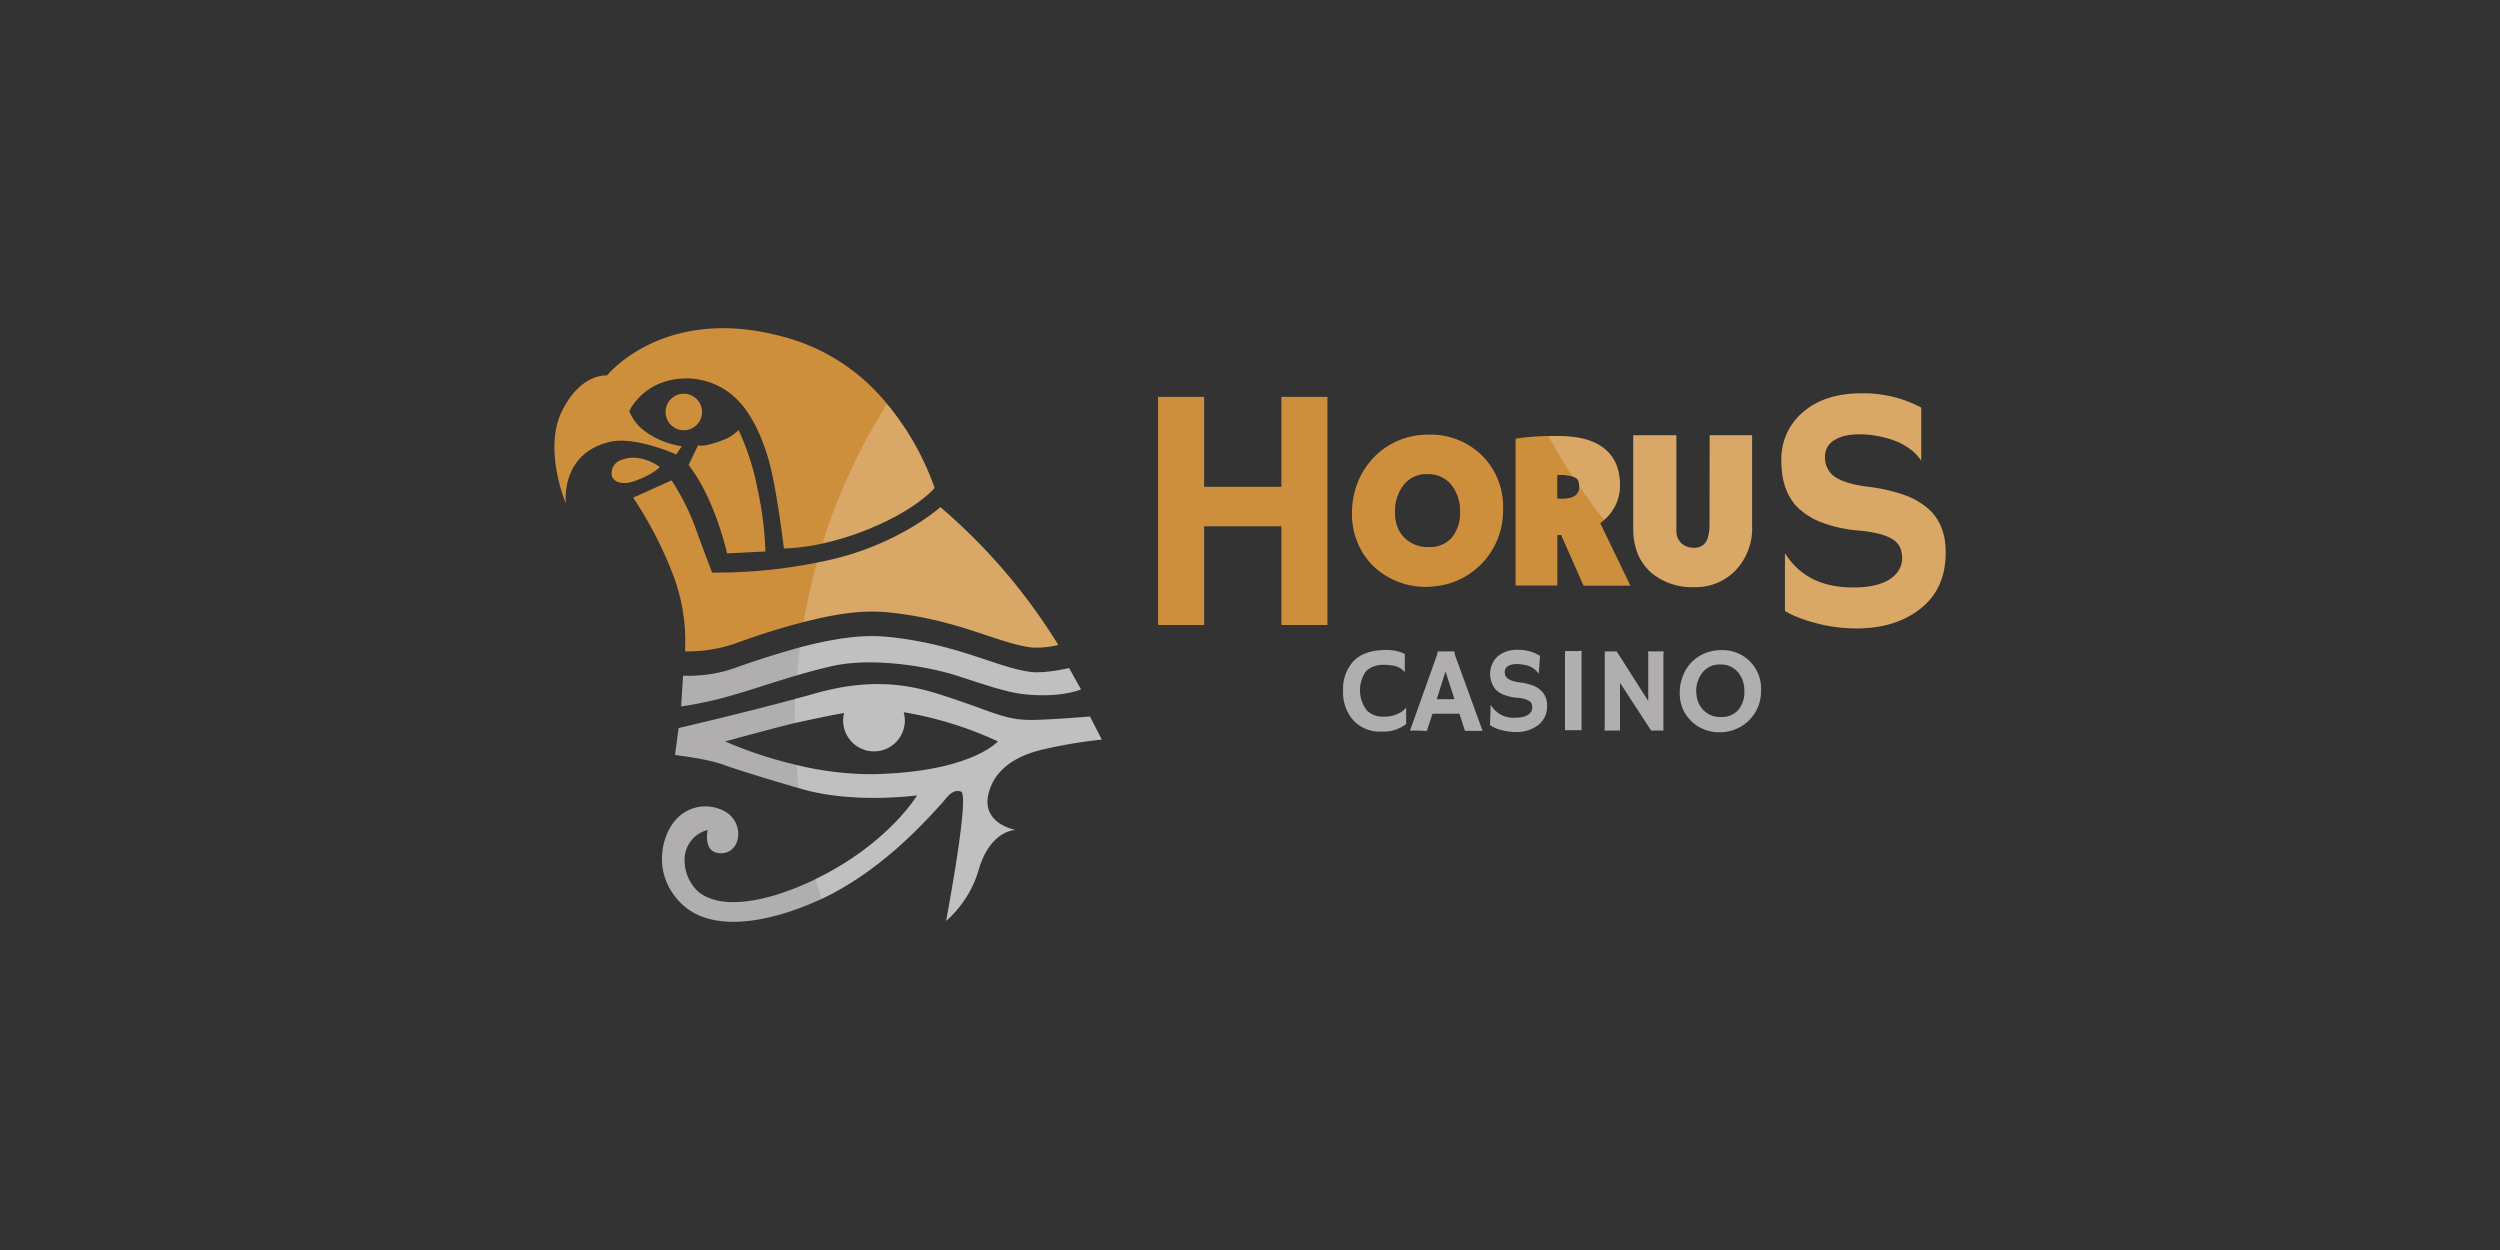 <svg id="Layer_1" data-name="Layer 1" xmlns="http://www.w3.org/2000/svg" viewBox="0 0 500 250"><rect x="0" y="0" width="500" height="250" fill="#333333" stroke="none"/><defs><style>.cls-1{fill:#b0aeae;}.cls-2{fill:#ce8f3c;}.cls-3{fill:#fff;opacity:0.22;isolation:isolate;}</style></defs><title>2488_500x250_dark</title><path class="cls-1" d="M277.17,130a8.43,8.43,0,0,1,3.79.78v3.64h0a3.9,3.9,0,0,0-2.8-1.35,9.49,9.49,0,0,0-1.6-.11,5.29,5.29,0,0,0-1.89.36,4,4,0,0,0-1.52,1,6.56,6.56,0,0,0,.31,7.86,4.51,4.51,0,0,0,3.21,1.15,6.37,6.37,0,0,0,3.7-1,3.31,3.31,0,0,0,.86-.85h0v3.33a7.44,7.44,0,0,1-4.92,1.51,7.21,7.21,0,0,1-5.69-2.31,8.41,8.41,0,0,1-2-5.83,8.24,8.24,0,0,1,2.17-6.05Q273,130,277.17,130Z"/><path class="cls-1" d="M285.36,146.21q-1-.09-2.4-.09H282l5.18-14.51a6.49,6.49,0,0,0,.34-1.14.61.61,0,0,0,0-.19h0c.52,0,1.07,0,1.64,0h1.72a.28.28,0,0,0,0,.13,5.61,5.61,0,0,0,.35,1.23l5.29,14.54H293l-1.12-3.43h-5.38Zm5.54-6.37-1.8-5.54-1.75,5.54Z"/><path class="cls-1" d="M308,131.16l-.23,3.49h-.09a4.33,4.33,0,0,0-3-1.71,7,7,0,0,0-1.28-.13,4.57,4.57,0,0,0-1.05.11,2.56,2.56,0,0,0-.75.3,1.3,1.3,0,0,0-.65,1.13,1.65,1.65,0,0,0,.57,1.35,5.15,5.15,0,0,0,2.37.77,11.56,11.56,0,0,1,2.66.62,5,5,0,0,1,1.64,1,4,4,0,0,1,1.23,3.08,4.66,4.66,0,0,1-2,4,7.05,7.05,0,0,1-4.26,1.23,11.27,11.27,0,0,1-4.1-.78A5.62,5.62,0,0,1,298,145l.13-4,.05,0a5.15,5.15,0,0,0,4.84,2.54c1.6,0,2.65-.38,3.17-1.15a1.62,1.62,0,0,0,.26-.88,1.84,1.84,0,0,0-.15-.8,1.47,1.47,0,0,0-.51-.54,5.24,5.24,0,0,0-2.32-.61,9.74,9.74,0,0,1-2.67-.59,5,5,0,0,1-1.66-1.06,4.89,4.89,0,0,1,.37-6.62,6,6,0,0,1,4.08-1.33A8.4,8.4,0,0,1,308,131.16Z"/><path class="cls-1" d="M313,130.21l1.44,0h.87a4.27,4.27,0,0,0,1-.09v15.92H313Z"/><path class="cls-1" d="M320.88,146.1a5.14,5.14,0,0,0,.07-.88V130.28h2.39l6.31,9.92v-9.11a1.59,1.59,0,0,0-.12-.81h3.22a7.17,7.17,0,0,0-.07,1V146.1h-2.46L324,136.56v9.54Z"/><path class="cls-1" d="M338.27,144.23a7.55,7.55,0,0,1-1.71-2.47,7.87,7.87,0,0,1-.61-3.18,9.18,9.18,0,0,1,.58-3.28,8.44,8.44,0,0,1,1.67-2.73,8,8,0,0,1,2.62-1.84,8.12,8.12,0,0,1,3.44-.7,7.67,7.67,0,0,1,7.95,8.05,8.17,8.17,0,0,1-6.11,8.1,9.42,9.42,0,0,1-2.42.28,8.19,8.19,0,0,1-5.39-2.18Zm1-5.83a5.45,5.45,0,0,0,.37,2,4.66,4.66,0,0,0,4.6,3,4.35,4.35,0,0,0,3.35-1.34,5.36,5.36,0,0,0,1.28-3.8,5.78,5.78,0,0,0-1.23-3.77A4.42,4.42,0,0,0,344,132.9a4.29,4.29,0,0,0-3.53,1.64A6,6,0,0,0,339.24,138.4Z"/><polygon class="cls-2" points="256.28 97.36 240.82 97.36 240.82 79.38 231.61 79.38 231.61 125 240.82 125 240.82 105.26 256.28 105.26 256.28 125 265.49 125 265.49 79.38 256.28 79.38 256.28 97.36"/><path class="cls-2" d="M296.1,90.81a14.62,14.62,0,0,0-10.32-3.88,15.25,15.25,0,0,0-6.38,1.3,14.92,14.92,0,0,0-4.87,3.49,15.53,15.53,0,0,0-3.08,5,17.22,17.22,0,0,0-1.06,6,14.9,14.9,0,0,0,1.17,5.93,14.11,14.11,0,0,0,3.2,4.66,15.12,15.12,0,0,0,10.06,4.06,17.57,17.57,0,0,0,4.45-.51,15.18,15.18,0,0,0,11.34-15A14.36,14.36,0,0,0,296.1,90.81Zm-5.86,16.85a5.81,5.81,0,0,1-4.46,1.75,6.54,6.54,0,0,1-4.92-1.89,6.44,6.44,0,0,1-1.38-2.15,7.59,7.59,0,0,1-.47-2.87A8.44,8.44,0,0,1,280.72,97a5.68,5.68,0,0,1,4.71-2.17A5.87,5.87,0,0,1,290.29,97a8.16,8.16,0,0,1,1.71,5.34,7.63,7.63,0,0,1-1.76,5.32Z"/><path class="cls-2" d="M385.73,101.82a14.56,14.56,0,0,0-4.7-2.76,34.75,34.75,0,0,0-7.6-1.73q-4.74-.61-6.78-2.19A4.67,4.67,0,0,1,365,91.25a3.69,3.69,0,0,1,1.84-3.2,7.24,7.24,0,0,1,2.13-.89,12.63,12.63,0,0,1,3-.3,19.19,19.19,0,0,1,3.7.37q6,1.13,8.57,4.88V81.52a24.56,24.56,0,0,0-12-2.85q-7.34,0-11.69,3.81a12.16,12.16,0,0,0-4.26,9.82q0,5.86,3.2,9.14a14.12,14.12,0,0,0,4.74,3,26.73,26.73,0,0,0,7.64,1.67q4.66.45,6.65,1.74a3.89,3.89,0,0,1,1.46,1.55,5.28,5.28,0,0,1,.45,2.28,4.47,4.47,0,0,1-.76,2.51c-1.47,2.2-4.5,3.31-9.06,3.31q-9.36,0-13.62-6.87V122.2a17.87,17.87,0,0,0,2.57,1.24,32.1,32.1,0,0,0,11.7,2.24q7.38,0,12.2-3.48,5.65-4,5.66-11.55Q389.22,105,385.73,101.82Z"/><path class="cls-2" d="M320.05,104.64a6.15,6.15,0,0,0,.74-.61l.21-.19a9,9,0,0,0,3-6.77c0-3.33-1.12-5.87-3.33-7.52s-5.11-2.35-9.17-2.35h-1.76a49.27,49.27,0,0,0-5.28.35l-1.34.17V117.1h8.34V107h.77l4.48,10.14h9.38Zm-5-5.54a3,3,0,0,1-1,.46,7.22,7.22,0,0,1-1.85.18h-.75V95h.41a8.71,8.71,0,0,1,2.69.33,2.87,2.87,0,0,1,.57.24c.21.12.71.41.71,1.64v0a2.12,2.12,0,0,1-.75,1.87Z"/><path class="cls-2" d="M341.91,104.93a8,8,0,0,1-.31,2.43,2.65,2.65,0,0,1-2.77,2.2,3.69,3.69,0,0,1-2.56-.9,3.52,3.52,0,0,1-1-2.76V87.05h-8.62v18.61c0,3.86,1.23,6.87,3.75,9a12.71,12.71,0,0,0,8.48,2.77,11.1,11.1,0,0,0,8.13-3.26,12.19,12.19,0,0,0,3.41-9V87.05h-8.48Z"/><path class="cls-3" d="M385.73,101.82a14.56,14.56,0,0,0-4.7-2.76,34.75,34.75,0,0,0-7.6-1.73q-4.74-.61-6.78-2.19A4.67,4.67,0,0,1,365,91.25a3.69,3.69,0,0,1,1.84-3.2,7.24,7.24,0,0,1,2.13-.89,12.63,12.63,0,0,1,3-.3,19.19,19.19,0,0,1,3.7.37q6,1.13,8.57,4.88V81.52a24.56,24.56,0,0,0-12-2.85q-7.34,0-11.69,3.81a12.16,12.16,0,0,0-4.26,9.82q0,5.86,3.2,9.14a14.12,14.12,0,0,0,4.74,3,26.73,26.73,0,0,0,7.64,1.67q4.66.45,6.65,1.74a3.89,3.89,0,0,1,1.46,1.55,5.28,5.28,0,0,1,.45,2.28,4.47,4.47,0,0,1-.76,2.51c-1.47,2.2-4.5,3.31-9.06,3.31q-9.36,0-13.62-6.87V122.2a17.87,17.87,0,0,0,2.57,1.24,32.1,32.1,0,0,0,11.7,2.24q7.38,0,12.2-3.48,5.65-4,5.66-11.55Q389.22,105,385.73,101.82Z"/><path class="cls-3" d="M324,97.1c0-3.33-1.12-5.87-3.33-7.52s-5.1-2.35-9.16-2.35H309.7q2.25,4.14,4.83,8.08a2.87,2.87,0,0,1,.57.24c.21.12.71.41.71,1.64v0q2.37,3.48,5,6.77l.21-.18A9,9,0,0,0,324,97.1Z"/><path class="cls-3" d="M341.91,104.93a8,8,0,0,1-.31,2.43,2.65,2.65,0,0,1-2.77,2.2,3.69,3.69,0,0,1-2.56-.9,3.52,3.52,0,0,1-1-2.76V87.05h-8.62v18.61c0,3.86,1.23,6.87,3.75,9a12.71,12.71,0,0,0,8.48,2.77,11.1,11.1,0,0,0,8.13-3.26,12.19,12.19,0,0,0,3.41-9V87.05h-8.48Z"/><circle class="cls-2" cx="136.76" cy="82.4" r="3.65"/><path class="cls-2" d="M127.2,96.11c3.63-1.36,4.76-2.71,4.76-2.71s-3.83-3-7.82-1.36a2.73,2.73,0,0,0-1.69,3.39C123,96.43,124.49,97.13,127.2,96.11Z"/><path class="cls-2" d="M137.72,93c5.38,6.92,7.69,17.68,7.69,17.68l7.68-.38A69.88,69.88,0,0,0,151.55,98,50.51,50.51,0,0,0,147.71,86a8.53,8.53,0,0,1-3.42,2.13c-3.75,1.4-4.68.93-4.68.93Z"/><path class="cls-2" d="M177.4,80.78a39.68,39.68,0,0,0-18-12.6c-25.75-8.45-38,6.92-38,6.92s-5.19-.58-9,7.11.77,18.47.77,18.47-1.23-10,8.84-12.31c5-1.18,13.25,2.52,13.25,2.52l1.1-1.65a16.45,16.45,0,0,1-7.06-2.77,9.36,9.36,0,0,1-3.45-4.23s2.89-6.56,11.51-6.56a14.35,14.35,0,0,1,10.78,5s3.55,3.61,5.76,11.92c1.54,5.76,2.88,17.1,2.88,17.1a43.23,43.23,0,0,0,7.76-1A56.75,56.75,0,0,0,175,105.27c8.85-3.84,11.92-7.69,11.92-7.69A54.71,54.71,0,0,0,177.4,80.78Z"/><path class="cls-2" d="M201.13,114.49a116.71,116.71,0,0,0-13.06-13.06s-8.46,7.68-23,10.76l-1.65.33a103.07,103.07,0,0,1-21,2s-2.46-6.45-3.22-8.67a48.55,48.55,0,0,0-4.88-9.78l-7.68,3.46a78.94,78.94,0,0,1,7.88,15.18A37.29,37.29,0,0,1,137,130.27a28.49,28.49,0,0,0,10-1.56c5.49-2,10-3.35,13.77-4.31,9.48-2.46,14.16-2.23,17.74-1.85,13.45,1.54,20.93,6,27.67,6.92a16.87,16.87,0,0,0,5.48-.49A117.28,117.28,0,0,0,201.13,114.49Z"/><path class="cls-1" d="M213.82,133.62s-4.93,1.14-7.69.77c-6.77-.89-14.22-5.38-27.67-6.92-3.66-.41-8.51-.61-18.47,2-3.61,1-7.88,2.29-13,4.12a27.74,27.74,0,0,1-10.38,1.54l-.38,6.16A74.39,74.39,0,0,0,146.63,139c3.3-.9,7.53-2.41,12.81-3.94,2.08-.62,4.31-1.23,6.77-1.79,8.07-1.92,19.5,0,25.36,1.92,5.25,1.71,9.38,3.13,12.64,3.57,7.74,1,12-.88,12-.88Z"/><path class="cls-1" d="M208.82,149.85a93.68,93.68,0,0,1,11.53-1.92L218,143.31s-8,.69-11.91.69c-5,0-7.3-1.54-16.29-4.5-5.22-1.72-13.49-4.59-26.76-.8-1.23.35-2.58.72-4,1.09-10.43,2.82-23.32,5.82-23.32,5.82L135,151s6.53.77,9.61,1.92c2.46.93,10.57,3.41,15.09,4.69,1.14.32,2.05.57,2.59.69,10,2.31,21.13.77,21.13.77s-5,8.46-17.67,15.39c-.87.48-1.75.93-2.64,1.36-9.23,4.51-19.13,6.5-23.69,2.29a8.53,8.53,0,0,1-2.5-6.34,6.09,6.09,0,0,1,4.62-5.77s-1.16,5,3.07,4.62c3.91-.36,4.45-7.1-.77-8.85a7.9,7.9,0,0,0-8.45,1.93c-3,3-5.19,10.92.76,16.9,6.92,6.92,20.27,2.86,28.06-.77h0c11.5-5.38,20-14.58,24.16-19.19.76-.82,2.06-3,3.84-2.31s-3,25.86-3,25.86a21.63,21.63,0,0,0,6.49-10.12c2.3-8.07,7.39-8.07,7.39-8.07s-6.62-1.15-5.47-6.92C198.52,154.86,201.9,151.39,208.82,149.85Zm-34.21,5A63,63,0,0,1,159.32,153a86.42,86.42,0,0,1-14.3-4.71s8.62-2.35,11.53-3.08c.72-.18,1.56-.38,2.46-.62,2.94-.64,6.63-1.44,9.83-2a6.16,6.16,0,1,0,11.9-.15,72.84,72.84,0,0,1,18.86,5.84S194.21,154.46,174.61,154.85Z"/><path class="cls-3" d="M191.5,135.16c5.25,1.71,9.38,3.13,12.63,3.57,7.74,1,12-.88,12-.88l-2.3-4.23s-4.93,1.14-7.69.77c-6.77-.89-14.22-5.38-27.67-6.92-3.66-.41-8.51-.61-18.47,2q-.35,2.75-.56,5.54c2.09-.62,4.31-1.23,6.77-1.79C174.26,131.32,185.66,133.25,191.5,135.16Z"/><path class="cls-3" d="M188.42,160.61c.76-.83,2.06-3,3.84-2.31s-3,25.86-3,25.86A21.79,21.79,0,0,0,195.72,174c2.3-8.07,7.39-8.07,7.39-8.07s-6.62-1.15-5.47-6.92c.85-4.21,4.23-7.68,11.15-9.23a93.68,93.68,0,0,1,11.53-1.92L218,143.28s-8,.68-11.91.68c-5,0-7.3-1.54-16.29-4.5-5.22-1.72-13.49-4.59-26.76-.8-1.23.36-2.58.73-4,1.1-.06,1.58-.1,3.16-.1,4.75v.08c3-.64,6.65-1.44,9.85-2a6.16,6.16,0,1,0,11.9-.15,72.84,72.84,0,0,1,18.86,5.84s-5.39,6.16-25,6.53A62.07,62.07,0,0,1,159.32,153c.11,1.54.24,3.07.41,4.6,1.14.32,2.05.56,2.58.69,10,2.3,21.14.77,21.14.77s-5,8.45-17.68,15.39c-.87.47-1.75.92-2.63,1.35.36,1.34.74,2.67,1.14,4C175.79,174.42,184.23,165.21,188.42,160.61Z"/><path class="cls-3" d="M186.91,97.58a54.51,54.51,0,0,0-9.51-16.8,119.2,119.2,0,0,0-12.9,27.87,55.9,55.9,0,0,0,10.5-3.38C183.84,101.43,186.91,97.58,186.91,97.58Z"/><path class="cls-3" d="M178.46,122.56c13.45,1.54,20.93,6,27.67,6.92a16.87,16.87,0,0,0,5.48-.49,117.5,117.5,0,0,0-10.47-14.49,116,116,0,0,0-13.06-13.07s-8.47,7.68-23.05,10.76l-1.65.33a117.58,117.58,0,0,0-2.66,11.87C170.2,121.94,174.88,122.15,178.46,122.56Z"/></svg>